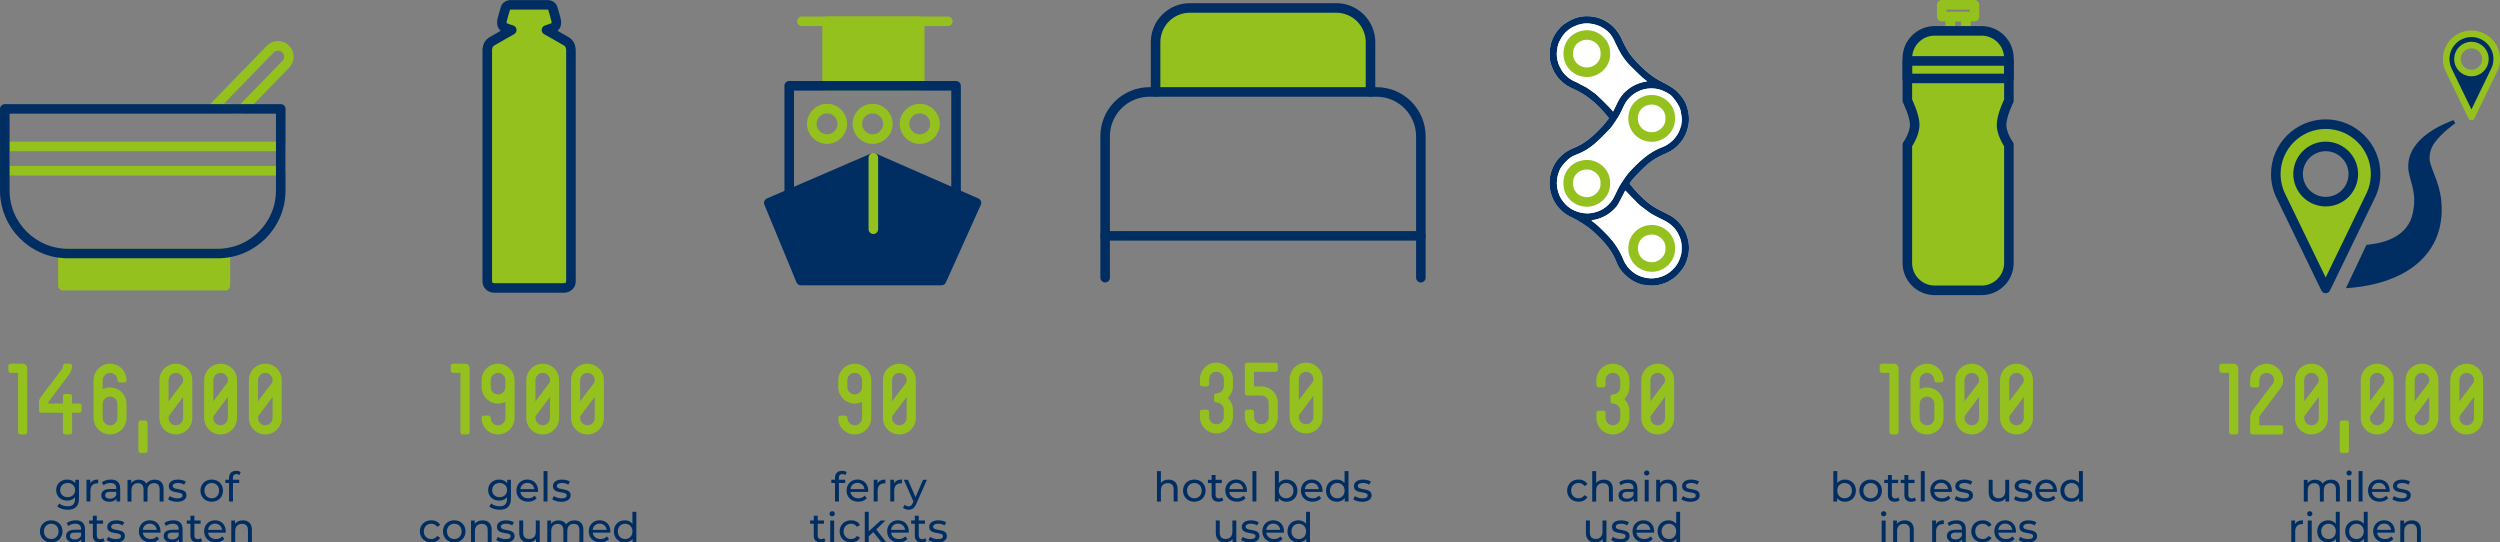 <?xml version="1.0" encoding="UTF-8"?> <svg xmlns="http://www.w3.org/2000/svg" id="Layer_2" data-name="Layer 2" viewBox="0 0 760.81 165.09"><rect x="0" y="0" width="760.81" height="165.09" fill="#808080" stroke="none"/><defs><style> .cls-1, .cls-2, .cls-3 { stroke: #002e62; } .cls-1, .cls-2, .cls-3, .cls-4, .cls-5, .cls-6 { stroke-linecap: round; stroke-linejoin: round; } .cls-1, .cls-2, .cls-3, .cls-5, .cls-6 { stroke-width: 2.91px; } .cls-1, .cls-7, .cls-6 { fill: #95c11f; } .cls-2, .cls-4, .cls-8 { fill: #002e62; } .cls-3, .cls-5 { fill: none; } .cls-4 { stroke-width: 2px; } .cls-4, .cls-5, .cls-6 { stroke: #95c11f; } .cls-7, .cls-9, .cls-8 { stroke-width: 0px; } .cls-9 { fill: #fff; } </style></defs><g id="Layer_1-2" data-name="Layer 1"><g><g><g><rect class="cls-5" x="1.46" y="44.56" width="83.99" height="7.4"></rect><path class="cls-5" d="m73.77,33.14l13.21-13.59c1.27-1.31,1.24-3.4-.07-4.67h0c-1.31-1.27-3.4-1.24-4.67.07l-17.4,17.91,8.93.29Z"></path><rect class="cls-6" x="19.15" y="77.15" width="49.45" height="9.78"></rect><path class="cls-3" d="m1.46,51.96v5.99c0,10.61,8.6,19.2,19.2,19.2h45.58c10.61,0,19.2-8.6,19.2-19.2v-24.81H1.46v18.82Z"></path></g><g><path class="cls-7" d="m8.29,112.08v19.44c0,.35-.35.7-.7.7h-1.39c-.39,0-.7-.35-.7-.7v-18.05h-2.26c-.39,0-.7-.3-.7-.7v-1.39c0-.39.3-.7.7-.7h3.65c.74,0,1.39.61,1.39,1.39Z"></path><path class="cls-7" d="m24.86,123.52v1.39c0,.39-.3.7-.7.7h-2.22v5.91c0,.35-.3.7-.7.7h-1.39c-.39,0-.7-.35-.7-.7v-5.91h-6.57c-.39,0-.7-.3-.7-.7v-2.09c0-1.26.04-1.3,1.04-2.65l6.09-8.05q.13-.17.13-.74c0-.39.3-.7.7-.7h1.39c.39,0,.7.3.7.7q0,1.39-1.04,2.78l-6.09,8.05q-.13.17-.13.61h4.48v-2.22c0-.39.3-.7.7-.7h1.39c.39,0,.7.3.7.7v2.22h2.22c.39,0,.7.3.7.7Z"></path><path class="cls-7" d="m38.51,122.91v4.26c0,2.78-2.26,5.04-5,5.04s-5.04-2.26-5.04-5.04v-11.48c0-2.74,2.26-5,5.04-5s5,2.26,5,5c0,.39-.3.7-.7.7h-1.39c-.39,0-.7-.3-.7-.7,0-1.22-1-2.22-2.22-2.22s-2.26,1-2.26,2.22v2.74c.7-.35,1.44-.52,2.26-.52,2.74,0,5,2.22,5,5Zm-2.78,0c0-1.22-1-2.22-2.22-2.22s-2.26,1-2.26,2.22v4.26c0,1.26,1,2.26,2.26,2.26s2.22-1,2.22-2.26v-4.26Z"></path><path class="cls-7" d="m44.9,128.65v8.48c0,.39-.3.7-.7.7h-1.39c-.39,0-.7-.3-.7-.7v-8.48c0-.39.3-.7.7-.7h1.39c.39,0,.7.3.7.7Z"></path><path class="cls-7" d="m58.52,127.17c0,2.78-2.22,5.04-5,5.04s-5-2.26-5-5v-11.52c0-2.74,2.22-5,5-5s5,2.22,5,4.96v11.52Zm-2.78-11.48c0-1.22-1-2.22-2.22-2.22s-2.22,1-2.22,2.22v6.44l4.35-5.74q.09-.17.09-.7Zm0,5.09l-4.31,5.74q-.13.13-.13.65c0,1.26,1,2.26,2.22,2.26s2.22-1,2.22-2.26v-6.39Z"></path><path class="cls-7" d="m72.13,127.17c0,2.78-2.22,5.04-5,5.04s-5-2.26-5-5v-11.52c0-2.74,2.22-5,5-5s5,2.22,5,4.96v11.52Zm-2.78-11.48c0-1.22-1-2.22-2.22-2.22s-2.22,1-2.22,2.22v6.44l4.35-5.74q.09-.17.09-.7Zm0,5.09l-4.31,5.74q-.13.13-.13.65c0,1.26,1,2.26,2.22,2.26s2.22-1,2.22-2.26v-6.39Z"></path><path class="cls-7" d="m85.74,127.17c0,2.78-2.22,5.04-5,5.04s-5-2.26-5-5v-11.52c0-2.74,2.22-5,5-5s5,2.22,5,4.96v11.52Zm-2.78-11.48c0-1.22-1-2.22-2.22-2.22s-2.22,1-2.22,2.22v6.44l4.35-5.74q.09-.17.09-.7Zm0,5.09l-4.31,5.74q-.13.13-.13.65c0,1.26,1,2.26,2.22,2.26s2.22-1,2.22-2.26v-6.39Z"></path></g><g><path class="cls-8" d="m24.03,146.01v5.72c0,2.33-1.19,3.39-3.43,3.39-1.21,0-2.43-.34-3.16-.99l.57-.92c.61.52,1.57.86,2.55.86,1.56,0,2.27-.72,2.27-2.22v-.52c-.57.69-1.44,1.02-2.38,1.02-1.91,0-3.36-1.3-3.36-3.21s1.45-3.2,3.36-3.2c.99,0,1.88.36,2.45,1.09v-1.02h1.14Zm-1.17,3.13c0-1.29-.95-2.15-2.27-2.15s-2.28.86-2.28,2.15.95,2.16,2.28,2.16,2.27-.89,2.27-2.16Z"></path><path class="cls-8" d="m29.87,145.94v1.16c-.1-.01-.19-.01-.27-.01-1.29,0-2.08.79-2.08,2.23v3.29h-1.2v-6.62h1.15v1.11c.42-.77,1.25-1.17,2.41-1.17Z"></path><path class="cls-8" d="m36.58,148.63v3.99h-1.14v-.87c-.4.6-1.14.95-2.17.95-1.5,0-2.45-.8-2.45-1.95,0-1.06.69-1.93,2.66-1.93h1.9v-.24c0-1.01-.59-1.6-1.77-1.6-.79,0-1.59.27-2.1.71l-.5-.9c.69-.55,1.67-.85,2.73-.85,1.81,0,2.83.87,2.83,2.68Zm-1.2,1.97v-.92h-1.85c-1.19,0-1.52.46-1.52,1.02,0,.66.55,1.07,1.46,1.07s1.61-.41,1.91-1.17Z"></path><path class="cls-8" d="m49.78,148.82v3.81h-1.2v-3.67c0-1.3-.62-1.93-1.71-1.93-1.2,0-1.98.76-1.98,2.2v3.41h-1.2v-3.67c0-1.3-.62-1.93-1.71-1.93-1.2,0-1.98.76-1.98,2.2v3.41h-1.2v-6.62h1.15v.99c.47-.67,1.29-1.05,2.28-1.05s1.86.4,2.3,1.22c.5-.75,1.42-1.22,2.55-1.22,1.61,0,2.71.92,2.71,2.87Z"></path><path class="cls-8" d="m51.16,151.92l.5-.95c.56.4,1.46.69,2.32.69,1.11,0,1.57-.34,1.57-.9,0-1.49-4.18-.2-4.18-2.83,0-1.19,1.06-1.98,2.76-1.98.86,0,1.83.22,2.41.6l-.51.95c-.6-.39-1.26-.52-1.91-.52-1.05,0-1.56.39-1.56.91,0,1.56,4.19.29,4.19,2.86,0,1.2-1.1,1.96-2.86,1.96-1.1,0-2.18-.34-2.73-.77Z"></path><path class="cls-8" d="m61,149.31c0-1.97,1.46-3.37,3.44-3.37s3.43,1.4,3.43,3.37-1.45,3.38-3.43,3.38-3.44-1.41-3.44-3.38Zm5.67,0c0-1.41-.95-2.32-2.22-2.32s-2.23.91-2.23,2.32.96,2.33,2.23,2.33,2.22-.92,2.22-2.33Z"></path><path class="cls-8" d="m70.88,145.43v.57h1.92v.99h-1.9v5.63h-1.2v-5.63h-1.12v-.99h1.12v-.59c0-1.29.77-2.13,2.18-2.13.51,0,1.01.12,1.35.39l-.36.91c-.25-.19-.57-.31-.92-.31-.71,0-1.07.4-1.07,1.16Z"></path><path class="cls-8" d="m12.15,161.71c0-1.97,1.46-3.37,3.44-3.37s3.43,1.4,3.43,3.37-1.45,3.38-3.43,3.38-3.44-1.41-3.44-3.38Zm5.67,0c0-1.41-.95-2.32-2.22-2.32s-2.23.91-2.23,2.32.96,2.33,2.23,2.33,2.22-.92,2.22-2.33Z"></path><path class="cls-8" d="m25.87,161.03v3.99h-1.14v-.87c-.4.6-1.14.95-2.17.95-1.5,0-2.45-.8-2.45-1.95,0-1.06.69-1.93,2.66-1.93h1.9v-.24c0-1.01-.59-1.6-1.77-1.6-.79,0-1.59.27-2.1.71l-.5-.9c.69-.55,1.67-.85,2.73-.85,1.81,0,2.83.87,2.83,2.68Zm-1.2,1.97v-.92h-1.85c-1.19,0-1.52.46-1.52,1.02,0,.66.55,1.07,1.46,1.07s1.61-.41,1.91-1.17Z"></path><path class="cls-8" d="m31.81,164.63c-.36.31-.91.46-1.45.46-1.34,0-2.1-.74-2.1-2.07v-3.63h-1.12v-.99h1.12v-1.45h1.2v1.45h1.9v.99h-1.9v3.58c0,.71.37,1.11,1.04,1.11.35,0,.69-.11.94-.31l.37.86Z"></path><path class="cls-8" d="m32.43,164.32l.5-.95c.56.4,1.46.69,2.32.69,1.11,0,1.57-.34,1.57-.9,0-1.49-4.18-.2-4.18-2.83,0-1.19,1.06-1.98,2.76-1.98.86,0,1.83.22,2.41.6l-.51.95c-.6-.39-1.26-.52-1.91-.52-1.05,0-1.56.39-1.56.91,0,1.56,4.19.29,4.19,2.86,0,1.2-1.1,1.96-2.86,1.96-1.1,0-2.18-.34-2.73-.77Z"></path><path class="cls-8" d="m48.83,162.11h-5.37c.15,1.16,1.09,1.93,2.4,1.93.77,0,1.42-.26,1.91-.8l.66.77c-.6.7-1.51,1.07-2.61,1.07-2.13,0-3.56-1.41-3.56-3.38s1.41-3.37,3.32-3.37,3.27,1.37,3.27,3.41c0,.1-.01.25-.02.36Zm-5.37-.86h4.24c-.12-1.11-.96-1.9-2.12-1.9s-2,.77-2.12,1.9Z"></path><path class="cls-8" d="m55.57,161.03v3.99h-1.14v-.87c-.4.6-1.14.95-2.17.95-1.5,0-2.45-.8-2.45-1.95,0-1.06.69-1.93,2.66-1.93h1.9v-.24c0-1.01-.59-1.6-1.77-1.6-.79,0-1.59.27-2.1.71l-.5-.9c.69-.55,1.67-.85,2.73-.85,1.81,0,2.83.87,2.83,2.68Zm-1.2,1.97v-.92h-1.85c-1.19,0-1.52.46-1.52,1.02,0,.66.55,1.07,1.46,1.07s1.61-.41,1.91-1.17Z"></path><path class="cls-8" d="m61.51,164.63c-.36.31-.91.46-1.45.46-1.34,0-2.1-.74-2.1-2.07v-3.63h-1.12v-.99h1.12v-1.45h1.2v1.45h1.9v.99h-1.9v3.58c0,.71.37,1.11,1.04,1.11.35,0,.69-.11.94-.31l.37.86Z"></path><path class="cls-8" d="m68.69,162.11h-5.37c.15,1.16,1.09,1.93,2.4,1.93.77,0,1.42-.26,1.91-.8l.66.77c-.6.7-1.51,1.07-2.61,1.07-2.13,0-3.56-1.41-3.56-3.38s1.41-3.37,3.32-3.37,3.27,1.37,3.27,3.41c0,.1-.01.25-.03.36Zm-5.37-.86h4.24c-.12-1.11-.96-1.9-2.12-1.9s-2,.77-2.12,1.9Z"></path><path class="cls-8" d="m76.66,161.21v3.81h-1.2v-3.67c0-1.3-.65-1.93-1.78-1.93-1.27,0-2.1.76-2.1,2.2v3.41h-1.2v-6.62h1.15v1c.49-.67,1.34-1.06,2.38-1.06,1.61,0,2.75.92,2.75,2.87Z"></path></g></g><g><path class="cls-1" d="m150.36,87.63s-2.07-.03-2.07-2.07,0-70.17,0-70.17c0,0-.11-1.9,1.31-2.75s6.14-3.5,6.14-3.5c0,0-.95-.28-2.17-.76s-.76-2.27-.76-2.27c0,0,.63-2.47,1.04-3.69.33-.97,1.61-.95,1.61-.95h11.12s1.28-.03,1.61.95c.41,1.22,1.04,3.69,1.04,3.69,0,0,.47,1.8-.76,2.27s-2.17.76-2.17.76c0,0,4.73,2.65,6.14,3.5s1.31,2.75,1.31,2.75v70.17c0,2.03-2.07,2.07-2.07,2.07h-21.33Z"></path><g><path class="cls-7" d="m142.93,112.08v19.44c0,.35-.35.7-.7.7h-1.39c-.39,0-.7-.35-.7-.7v-18.05h-2.26c-.39,0-.7-.3-.7-.7v-1.39c0-.39.3-.7.7-.7h3.65c.74,0,1.39.61,1.39,1.39Z"></path><path class="cls-7" d="m156.59,115.69v11.48c0,2.78-2.26,5.04-5.04,5.04s-5-2.26-5-5.04c0-.39.3-.7.7-.7h1.39c.39,0,.7.3.7.7,0,1.26,1,2.26,2.22,2.26s2.26-1,2.26-2.26v-4.87c-.7.3-1.44.52-2.26.52-2.74,0-5-2.26-5-5.04v-2.09c0-2.74,2.26-5,5-5s5.04,2.26,5.04,5Zm-2.78,0c0-1.22-1.04-2.22-2.26-2.22s-2.22,1-2.22,2.22v2.09c0,1.26,1,2.26,2.22,2.26s2.26-1,2.26-2.26v-2.09Z"></path><path class="cls-7" d="m170.16,127.17c0,2.78-2.22,5.04-5,5.04s-5-2.26-5-5v-11.52c0-2.74,2.22-5,5-5s5,2.22,5,4.96v11.52Zm-2.78-11.48c0-1.22-1-2.22-2.22-2.22s-2.22,1-2.22,2.22v6.44l4.35-5.74q.09-.17.09-.7Zm0,5.09l-4.31,5.74q-.13.13-.13.65c0,1.26,1,2.26,2.22,2.26s2.22-1,2.22-2.26v-6.39Z"></path><path class="cls-7" d="m183.77,127.17c0,2.78-2.22,5.04-5,5.04s-5-2.26-5-5v-11.52c0-2.74,2.22-5,5-5s5,2.22,5,4.96v11.52Zm-2.78-11.48c0-1.22-1-2.22-2.22-2.22s-2.22,1-2.22,2.22v6.44l4.35-5.74q.09-.17.09-.7Zm0,5.09l-4.31,5.74q-.13.13-.13.65c0,1.26,1,2.26,2.22,2.26s2.22-1,2.22-2.26v-6.39Z"></path></g><g><path class="cls-8" d="m155.49,146.01v5.72c0,2.33-1.19,3.39-3.43,3.39-1.21,0-2.43-.34-3.16-.99l.57-.92c.61.52,1.57.86,2.55.86,1.56,0,2.27-.72,2.27-2.22v-.52c-.57.69-1.44,1.02-2.38,1.02-1.91,0-3.36-1.3-3.36-3.21s1.45-3.2,3.36-3.2c.99,0,1.88.36,2.45,1.09v-1.02h1.14Zm-1.17,3.13c0-1.29-.95-2.15-2.27-2.15s-2.28.86-2.28,2.15.95,2.16,2.28,2.16,2.27-.89,2.27-2.16Z"></path><path class="cls-8" d="m163.73,149.71h-5.37c.15,1.16,1.09,1.93,2.4,1.93.77,0,1.42-.26,1.91-.8l.66.77c-.6.7-1.51,1.07-2.61,1.07-2.13,0-3.56-1.41-3.56-3.38s1.41-3.37,3.32-3.37,3.27,1.37,3.27,3.41c0,.1-.01.25-.02.36Zm-5.37-.86h4.24c-.12-1.11-.96-1.9-2.12-1.9s-2,.77-2.12,1.9Z"></path><path class="cls-8" d="m165.42,143.36h1.2v9.26h-1.2v-9.26Z"></path><path class="cls-8" d="m168.06,151.92l.5-.95c.56.4,1.46.69,2.32.69,1.11,0,1.57-.34,1.57-.9,0-1.49-4.18-.2-4.18-2.83,0-1.19,1.06-1.98,2.76-1.98.86,0,1.83.22,2.41.6l-.51.95c-.6-.39-1.26-.52-1.91-.52-1.05,0-1.56.39-1.56.91,0,1.56,4.19.29,4.19,2.86,0,1.2-1.1,1.96-2.86,1.96-1.1,0-2.18-.34-2.73-.77Z"></path><path class="cls-8" d="m127.77,161.71c0-1.97,1.46-3.37,3.49-3.37,1.19,0,2.17.49,2.7,1.41l-.91.59c-.42-.65-1.07-.95-1.8-.95-1.3,0-2.27.91-2.27,2.32s.97,2.33,2.27,2.33c.72,0,1.37-.3,1.8-.95l.91.57c-.52.92-1.51,1.42-2.7,1.42-2.03,0-3.49-1.41-3.49-3.38Z"></path><path class="cls-8" d="m134.8,161.71c0-1.97,1.46-3.37,3.44-3.37s3.43,1.4,3.43,3.37-1.45,3.38-3.43,3.38-3.44-1.41-3.44-3.38Zm5.67,0c0-1.41-.95-2.32-2.22-2.32s-2.23.91-2.23,2.32.96,2.33,2.23,2.33,2.22-.92,2.22-2.33Z"></path><path class="cls-8" d="m149.62,161.21v3.81h-1.2v-3.67c0-1.3-.65-1.93-1.78-1.93-1.27,0-2.1.76-2.1,2.2v3.41h-1.2v-6.62h1.15v1c.49-.67,1.34-1.06,2.38-1.06,1.61,0,2.75.92,2.75,2.87Z"></path><path class="cls-8" d="m151.01,164.32l.5-.95c.56.4,1.46.69,2.32.69,1.11,0,1.57-.34,1.57-.9,0-1.49-4.18-.2-4.18-2.83,0-1.19,1.06-1.98,2.76-1.98.86,0,1.83.22,2.41.6l-.51.95c-.6-.39-1.26-.52-1.91-.52-1.05,0-1.56.39-1.56.91,0,1.56,4.19.29,4.19,2.86,0,1.2-1.1,1.96-2.86,1.96-1.1,0-2.18-.34-2.73-.77Z"></path><path class="cls-8" d="m164.26,158.4v6.62h-1.14v-1c-.49.69-1.31,1.07-2.25,1.07-1.71,0-2.85-.94-2.85-2.88v-3.81h1.2v3.67c0,1.3.65,1.95,1.79,1.95,1.25,0,2.05-.77,2.05-2.2v-3.42h1.2Z"></path><path class="cls-8" d="m177.53,161.21v3.81h-1.2v-3.67c0-1.3-.62-1.93-1.71-1.93-1.2,0-1.98.76-1.98,2.2v3.41h-1.2v-3.67c0-1.3-.62-1.93-1.71-1.93-1.2,0-1.98.76-1.98,2.2v3.41h-1.2v-6.62h1.15v.99c.47-.67,1.29-1.05,2.28-1.05s1.86.4,2.3,1.22c.5-.75,1.42-1.22,2.55-1.22,1.61,0,2.71.92,2.71,2.87Z"></path><path class="cls-8" d="m185.74,162.11h-5.37c.15,1.16,1.09,1.93,2.4,1.93.77,0,1.42-.26,1.91-.8l.66.77c-.6.7-1.51,1.07-2.61,1.07-2.13,0-3.56-1.41-3.56-3.38s1.41-3.37,3.32-3.37,3.27,1.37,3.27,3.41c0,.1-.01.25-.02.36Zm-5.37-.86h4.24c-.12-1.11-.96-1.9-2.12-1.9s-2,.77-2.12,1.9Z"></path><path class="cls-8" d="m193.66,155.76v9.26h-1.15v-1.05c-.54.75-1.39,1.12-2.36,1.12-1.93,0-3.34-1.36-3.34-3.38s1.41-3.37,3.34-3.37c.94,0,1.76.35,2.31,1.06v-3.64h1.2Zm-1.19,5.95c0-1.41-.96-2.32-2.22-2.32s-2.23.91-2.23,2.32.96,2.33,2.23,2.33,2.22-.92,2.22-2.33Z"></path></g></g><g><g><rect class="cls-6" x="251.69" y="6.48" width="28.21" height="19.63"></rect><polyline class="cls-3" points="240.18 58.78 240.18 26.11 290.95 26.11 290.95 58.78"></polyline><polygon class="cls-2" points="297.16 61.73 265.78 47.99 233.96 61.73 243.74 85.37 286.52 85.37 297.16 61.73"></polygon><line class="cls-5" x1="265.78" y1="47.99" x2="265.78" y2="69.76"></line><line class="cls-5" x1="244.05" y1="6.48" x2="288.43" y2="6.48"></line><circle class="cls-5" cx="251.69" cy="37.69" r="4.64"></circle><circle class="cls-5" cx="265.56" cy="37.69" r="4.64"></circle><circle class="cls-5" cx="279.9" cy="37.69" r="4.64"></circle></g><g><path class="cls-7" d="m265.13,115.69v11.48c0,2.78-2.26,5.04-5.04,5.04s-5-2.26-5-5.04c0-.39.3-.7.7-.7h1.39c.39,0,.7.3.7.7,0,1.26,1,2.26,2.22,2.26s2.26-1,2.26-2.26v-4.87c-.7.3-1.44.52-2.26.52-2.74,0-5-2.26-5-5.04v-2.09c0-2.74,2.26-5,5-5s5.04,2.26,5.04,5Zm-2.78,0c0-1.22-1.04-2.22-2.26-2.22s-2.22,1-2.22,2.22v2.09c0,1.26,1,2.26,2.22,2.26s2.26-1,2.26-2.26v-2.09Z"></path><path class="cls-7" d="m278.7,127.17c0,2.78-2.22,5.04-5,5.04s-5-2.26-5-5v-11.52c0-2.74,2.22-5,5-5s5,2.22,5,4.96v11.52Zm-2.78-11.48c0-1.22-1-2.22-2.22-2.22s-2.22,1-2.22,2.22v6.44l4.35-5.74q.09-.17.09-.7Zm0,5.09l-4.31,5.74q-.13.13-.13.65c0,1.26,1,2.26,2.22,2.26s2.22-1,2.22-2.26v-6.39Z"></path></g><g><path class="cls-8" d="m255.29,145.43v.57h1.92v.99h-1.9v5.63h-1.2v-5.63h-1.12v-.99h1.12v-.59c0-1.29.77-2.13,2.18-2.13.51,0,1.01.12,1.35.39l-.36.91c-.25-.19-.57-.31-.92-.31-.71,0-1.07.4-1.07,1.16Z"></path><path class="cls-8" d="m264.2,149.71h-5.37c.15,1.16,1.09,1.93,2.4,1.93.77,0,1.42-.26,1.91-.8l.66.77c-.6.7-1.51,1.07-2.61,1.07-2.13,0-3.56-1.41-3.56-3.38s1.41-3.37,3.32-3.37,3.27,1.37,3.27,3.41c0,.1-.01.25-.03.36Zm-5.37-.86h4.24c-.12-1.11-.96-1.9-2.12-1.9s-2,.77-2.12,1.9Z"></path><path class="cls-8" d="m269.44,145.94v1.16c-.1-.01-.19-.01-.27-.01-1.29,0-2.08.79-2.08,2.23v3.29h-1.2v-6.62h1.15v1.11c.42-.77,1.25-1.17,2.41-1.17Z"></path><path class="cls-8" d="m274.48,145.94v1.16c-.1-.01-.19-.01-.27-.01-1.29,0-2.08.79-2.08,2.23v3.29h-1.2v-6.62h1.15v1.11c.42-.77,1.25-1.17,2.41-1.17Z"></path><path class="cls-8" d="m282.08,146.01l-3.21,7.28c-.59,1.4-1.35,1.83-2.36,1.83-.64,0-1.29-.21-1.7-.61l.51-.9c.32.31.74.49,1.19.49.57,0,.94-.26,1.26-1.02l.21-.46-2.92-6.6h1.25l2.31,5.29,2.28-5.29h1.17Z"></path><path class="cls-8" d="m251.2,164.63c-.36.31-.91.46-1.45.46-1.34,0-2.1-.74-2.1-2.07v-3.63h-1.12v-.99h1.12v-1.45h1.2v1.45h1.9v.99h-1.9v3.58c0,.71.37,1.11,1.04,1.11.35,0,.69-.11.94-.31l.37.86Z"></path><path class="cls-8" d="m252.44,156.36c0-.44.35-.79.81-.79s.81.34.81.76c0,.45-.34.8-.81.8s-.81-.34-.81-.77Zm.21,2.05h1.2v6.62h-1.2v-6.62Z"></path><path class="cls-8" d="m255.52,161.71c0-1.97,1.46-3.37,3.49-3.37,1.19,0,2.17.49,2.7,1.41l-.91.59c-.42-.65-1.07-.95-1.8-.95-1.3,0-2.27.91-2.27,2.32s.97,2.33,2.27,2.33c.72,0,1.37-.3,1.8-.95l.91.57c-.52.92-1.51,1.42-2.7,1.42-2.03,0-3.49-1.41-3.49-3.38Z"></path><path class="cls-8" d="m265.75,161.94l-1.37,1.27v1.81h-1.2v-9.26h1.2v5.94l3.61-3.29h1.45l-2.78,2.73,3.06,3.88h-1.47l-2.48-3.08Z"></path><path class="cls-8" d="m276.55,162.11h-5.37c.15,1.16,1.09,1.93,2.4,1.93.77,0,1.42-.26,1.91-.8l.66.77c-.6.7-1.51,1.07-2.61,1.07-2.13,0-3.56-1.41-3.56-3.38s1.41-3.37,3.32-3.37,3.27,1.37,3.27,3.41c0,.1-.01.25-.02.36Zm-5.37-.86h4.24c-.12-1.11-.96-1.9-2.12-1.9s-2,.77-2.12,1.9Z"></path><path class="cls-8" d="m281.95,164.63c-.36.31-.91.46-1.45.46-1.34,0-2.1-.74-2.1-2.07v-3.63h-1.12v-.99h1.12v-1.45h1.2v1.45h1.9v.99h-1.9v3.58c0,.71.37,1.11,1.04,1.11.35,0,.69-.11.94-.31l.37.86Z"></path><path class="cls-8" d="m282.57,164.32l.5-.95c.56.4,1.46.69,2.32.69,1.11,0,1.57-.34,1.57-.9,0-1.49-4.18-.2-4.18-2.83,0-1.19,1.06-1.98,2.76-1.98.86,0,1.83.22,2.41.6l-.51.95c-.6-.39-1.26-.52-1.91-.52-1.05,0-1.56.39-1.56.91,0,1.56,4.19.29,4.19,2.86,0,1.2-1.1,1.96-2.86,1.96-1.1,0-2.18-.34-2.73-.77Z"></path></g></g><g><g><path class="cls-1" d="m351.67,27.98v-15.13c0-5.76,4.67-10.43,10.43-10.43h44.55c5.76,0,10.43,4.67,10.43,10.43v15.13"></path><path class="cls-3" d="m336.32,84.5v-43.02c0-7.46,6.05-13.5,13.5-13.5h69.08c7.46,0,13.5,6.05,13.5,13.5v43.02"></path><line class="cls-3" x1="432.41" y1="71.77" x2="336.32" y2="71.77"></line></g><g><path class="cls-7" d="m375.21,117.46c0,1.44-.61,2.74-1.57,3.65.96.91,1.57,2.17,1.57,3.61v2.13c0,2.78-2.26,5.04-5.04,5.04s-5-2.26-5-5.04v-1.48c0-.39.3-.7.7-.7h1.39c.39,0,.7.3.7.7v1.48c0,1.26,1,2.26,2.22,2.26s2.26-1,2.26-2.26v-2.13c0-1.22-1-2.22-2.26-2.22-.39,0-.7-.3-.7-.7v-1.39c0-.39.3-.7.7-.7,1.26,0,2.26-1,2.26-2.26v-2.09c0-1.22-1-2.22-2.26-2.22s-2.22,1-2.22,2.22v1.52c0,.35-.3.7-.7.7h-1.39c-.39,0-.7-.35-.7-.7v-1.52c0-2.74,2.26-5,5-5s5.04,2.26,5.04,5v2.09Z"></path><path class="cls-7" d="m381.61,113.15v4.44h2.26c2.74,0,5,2.22,5,5v4.26c0,2.78-2.26,5.04-5,5.04s-5.04-2.26-5.04-5.04v-1.48c0-.39.3-.7.7-.7h1.39c.39,0,.7.3.7.7v1.48c0,1.26,1,2.26,2.26,2.26s2.22-1,2.22-2.26v-4.26c0-1.22-1-2.22-2.22-2.22h-4.35c-.39,0-.7-.35-.7-.7v-8.61c0-.39.3-.7.7-.7h8.65c.39,0,.7.3.7.7v1.39c0,.39-.3.7-.7.7h-6.57Z"></path><path class="cls-7" d="m402.48,126.85c0,2.78-2.22,5.04-5,5.04s-5-2.26-5-5v-11.52c0-2.74,2.22-5,5-5s5,2.22,5,4.96v11.52Zm-2.78-11.48c0-1.22-1-2.22-2.22-2.22s-2.22,1-2.22,2.22v6.44l4.35-5.74q.09-.17.09-.7Zm0,5.09l-4.31,5.74q-.13.13-.13.65c0,1.26,1,2.26,2.22,2.26s2.22-1,2.22-2.26v-6.39Z"></path></g><g><path class="cls-8" d="m358.37,148.82v3.81h-1.2v-3.67c0-1.3-.65-1.93-1.78-1.93-1.27,0-2.1.76-2.1,2.2v3.41h-1.2v-9.26h1.2v3.58c.5-.64,1.32-1,2.33-1,1.61,0,2.75.92,2.75,2.87Z"></path><path class="cls-8" d="m360.02,149.31c0-1.97,1.46-3.37,3.44-3.37s3.43,1.4,3.43,3.37-1.45,3.38-3.43,3.38-3.44-1.41-3.44-3.38Zm5.67,0c0-1.41-.95-2.32-2.22-2.32s-2.23.91-2.23,2.32.96,2.33,2.23,2.33,2.22-.92,2.22-2.33Z"></path><path class="cls-8" d="m372.28,152.24c-.36.31-.91.46-1.45.46-1.34,0-2.1-.74-2.1-2.07v-3.63h-1.12v-.99h1.12v-1.45h1.2v1.45h1.9v.99h-1.9v3.58c0,.71.38,1.11,1.04,1.11.35,0,.69-.11.94-.31l.37.86Z"></path><path class="cls-8" d="m379.46,149.71h-5.37c.15,1.16,1.09,1.93,2.4,1.93.77,0,1.42-.26,1.91-.8l.66.77c-.6.7-1.51,1.07-2.61,1.07-2.13,0-3.56-1.41-3.56-3.38s1.41-3.37,3.32-3.37,3.27,1.37,3.27,3.41c0,.1-.01.25-.02.36Zm-5.37-.86h4.24c-.12-1.11-.96-1.9-2.12-1.9s-2,.77-2.12,1.9Z"></path><path class="cls-8" d="m381.15,143.36h1.2v9.26h-1.2v-9.26Z"></path><path class="cls-8" d="m394.84,149.31c0,2.02-1.41,3.38-3.35,3.38-.97,0-1.82-.38-2.36-1.12v1.05h-1.15v-9.26h1.2v3.64c.55-.71,1.37-1.06,2.31-1.06,1.93,0,3.35,1.35,3.35,3.37Zm-1.21,0c0-1.41-.96-2.32-2.23-2.32s-2.22.91-2.22,2.32.96,2.33,2.22,2.33,2.23-.92,2.23-2.33Z"></path><path class="cls-8" d="m402.46,149.71h-5.37c.15,1.16,1.09,1.93,2.4,1.93.77,0,1.42-.26,1.91-.8l.66.77c-.6.7-1.51,1.07-2.61,1.07-2.13,0-3.56-1.41-3.56-3.38s1.41-3.37,3.32-3.37,3.27,1.37,3.27,3.41c0,.1-.01.25-.03.36Zm-5.37-.86h4.24c-.12-1.11-.96-1.9-2.12-1.9s-2,.77-2.12,1.9Z"></path><path class="cls-8" d="m410.38,143.36v9.26h-1.15v-1.05c-.54.75-1.39,1.12-2.36,1.12-1.93,0-3.34-1.36-3.34-3.38s1.41-3.37,3.34-3.37c.94,0,1.76.35,2.31,1.06v-3.64h1.2Zm-1.19,5.95c0-1.41-.96-2.32-2.22-2.32s-2.23.91-2.23,2.32.96,2.33,2.23,2.33,2.22-.92,2.22-2.33Z"></path><path class="cls-8" d="m411.82,151.92l.5-.95c.56.4,1.46.69,2.32.69,1.11,0,1.57-.34,1.57-.9,0-1.49-4.18-.2-4.18-2.83,0-1.19,1.06-1.98,2.76-1.98.86,0,1.83.22,2.41.6l-.51.95c-.6-.39-1.26-.52-1.91-.52-1.05,0-1.56.39-1.56.91,0,1.56,4.19.29,4.19,2.86,0,1.2-1.1,1.96-2.86,1.96-1.1,0-2.18-.34-2.73-.77Z"></path><path class="cls-8" d="m376.24,158.4v6.62h-1.14v-1c-.49.69-1.31,1.07-2.25,1.07-1.71,0-2.85-.94-2.85-2.88v-3.81h1.2v3.67c0,1.3.65,1.95,1.79,1.95,1.25,0,2.05-.77,2.05-2.2v-3.42h1.2Z"></path><path class="cls-8" d="m377.69,164.32l.5-.95c.56.4,1.46.69,2.32.69,1.11,0,1.57-.34,1.57-.9,0-1.49-4.18-.2-4.18-2.83,0-1.19,1.06-1.98,2.76-1.98.86,0,1.83.22,2.41.6l-.51.95c-.6-.39-1.26-.52-1.91-.52-1.05,0-1.56.39-1.56.91,0,1.56,4.19.29,4.19,2.86,0,1.2-1.1,1.96-2.86,1.96-1.1,0-2.18-.34-2.73-.77Z"></path><path class="cls-8" d="m390.73,162.11h-5.37c.15,1.16,1.09,1.93,2.4,1.93.77,0,1.42-.26,1.91-.8l.66.77c-.6.7-1.51,1.07-2.61,1.07-2.13,0-3.56-1.41-3.56-3.38s1.41-3.37,3.32-3.37,3.27,1.37,3.27,3.41c0,.1-.01.25-.03.36Zm-5.37-.86h4.24c-.12-1.11-.96-1.9-2.12-1.9s-2,.77-2.12,1.9Z"></path><path class="cls-8" d="m398.66,155.76v9.26h-1.15v-1.05c-.54.75-1.39,1.12-2.36,1.12-1.93,0-3.34-1.36-3.34-3.38s1.41-3.37,3.34-3.37c.94,0,1.76.35,2.31,1.06v-3.64h1.2Zm-1.19,5.95c0-1.41-.96-2.32-2.22-2.32s-2.23.91-2.23,2.32.96,2.33,2.23,2.33,2.22-.92,2.22-2.33Z"></path></g></g><g><g><path class="cls-1" d="m722.96,52.97c0-8.37-6.81-15.19-15.19-15.19s-15.19,6.81-15.19,15.19c0,2.45.59,4.77,1.62,6.83l13.56,27.97,13.57-27.98c1.04-2.05,1.62-4.37,1.62-6.82h0Zm-15.19,8.4c-4.63,0-8.41-3.77-8.41-8.4s3.77-8.41,8.41-8.41,8.4,3.77,8.4,8.41-3.77,8.4-8.4,8.4h0Z"></path><path class="cls-4" d="m752.12,10.28c-4.24,0-7.69,3.45-7.69,7.69,0,1.24.3,2.42.82,3.46l6.87,14.16,6.87-14.17c.53-1.04.82-2.21.82-3.46,0-4.24-3.45-7.69-7.69-7.69h0Zm0,11.95c-2.35,0-4.26-1.91-4.26-4.26s1.91-4.26,4.26-4.26,4.26,1.91,4.26,4.26-1.91,4.26-4.26,4.26h0Z"></path><path class="cls-8" d="m742.61,58.87c-.27-1.31-.62-2.59-1.07-3.85-.59-1.68-1.31-3.33-1.85-5.04-1.02-3.19.74-5.84,1.07-6.33.58-.85,1.26-1.62,1.97-2.35,1.38-1.4,2.9-2.65,4.48-3.8-.2-.31-.39-.63-.57-.95-2.28.92-14.03,5.13-13.75,14.43.06,1.87.76,3.64,1.19,5.45.21.87.39,1.75.5,2.64.05.4.08.8.11,1.21,0,0,0,0,0,0,0,.01.03,1.28-.02,1.82-.17,1.72-.42,3.45-1.12,5.02-.66,1.46-1.65,2.74-2.87,3.74-2.8,2.3-6.51,3.22-10.01,3.59-.17.02-.33.03-.5.05l-6.25,13.21c3.08-.2,6.16-.63,9.16-1.39,3.53-.89,6.97-2.24,10.05-4.23,3.08-1.99,5.73-4.69,7.49-7.97,1.84-3.43,2.58-7.37,2.43-11.26-.05-1.33-.18-2.69-.45-3.99h0Z"></path><g><path class="cls-7" d="m681.17,112.08v19.44c0,.35-.35.7-.7.7h-1.39c-.39,0-.7-.35-.7-.7v-18.05h-2.26c-.39,0-.7-.3-.7-.7v-1.39c0-.39.3-.7.7-.7h3.65c.74,0,1.39.61,1.39,1.39Z"></path><path class="cls-7" d="m694.83,130.13v1.39c0,.35-.3.7-.7.7h-8.65c-.39,0-.7-.35-.7-.7v-4.26q0-1.39,1.04-2.78l6.09-8.04q.13-.17.13-.74c0-1.22-1-2.22-2.26-2.22s-2.22,1-2.22,2.22v1.52c0,.35-.3.7-.7.7h-1.39c-.39,0-.7-.35-.7-.7v-1.52c0-2.74,2.26-5,5-5s5.04,2.26,5.04,5q0,1.44-1.04,2.78l-6.09,8.09q-.13.13-.13.7v2.17h6.57c.39,0,.7.3.7.7Z"></path><path class="cls-7" d="m708.44,127.17c0,2.78-2.22,5.04-5,5.04s-5-2.26-5-5v-11.52c0-2.74,2.22-5,5-5s5,2.22,5,4.96v11.52Zm-2.78-11.48c0-1.22-1-2.22-2.22-2.22s-2.22,1-2.22,2.22v6.44l4.35-5.74q.09-.17.09-.7Zm0,5.09l-4.3,5.74q-.13.13-.13.65c0,1.26,1,2.26,2.22,2.26s2.22-1,2.22-2.26v-6.39Z"></path><path class="cls-7" d="m714.83,128.65v8.48c0,.39-.3.7-.7.7h-1.39c-.39,0-.7-.3-.7-.7v-8.48c0-.39.3-.7.7-.7h1.39c.39,0,.7.3.7.7Z"></path><path class="cls-7" d="m728.44,127.17c0,2.78-2.22,5.04-5,5.04s-5-2.26-5-5v-11.52c0-2.74,2.22-5,5-5s5,2.22,5,4.96v11.52Zm-2.78-11.48c0-1.22-1-2.22-2.22-2.22s-2.22,1-2.22,2.22v6.44l4.35-5.74q.09-.17.09-.7Zm0,5.09l-4.3,5.74q-.13.13-.13.65c0,1.26,1,2.26,2.22,2.26s2.22-1,2.22-2.26v-6.39Z"></path><path class="cls-7" d="m742.06,127.17c0,2.78-2.22,5.04-5,5.04s-5-2.26-5-5v-11.52c0-2.74,2.22-5,5-5s5,2.22,5,4.96v11.52Zm-2.78-11.48c0-1.22-1-2.22-2.22-2.22s-2.22,1-2.22,2.22v6.44l4.35-5.74q.09-.17.09-.7Zm0,5.09l-4.3,5.74q-.13.13-.13.65c0,1.26,1,2.26,2.22,2.26s2.22-1,2.22-2.26v-6.39Z"></path><path class="cls-7" d="m755.67,127.17c0,2.78-2.22,5.04-5,5.04s-5-2.26-5-5v-11.52c0-2.74,2.22-5,5-5s5,2.22,5,4.96v11.52Zm-2.78-11.48c0-1.22-1-2.22-2.22-2.22s-2.22,1-2.22,2.22v6.44l4.35-5.74q.09-.17.09-.7Zm0,5.09l-4.3,5.74q-.13.13-.13.65c0,1.26,1,2.26,2.22,2.26s2.22-1,2.22-2.26v-6.39Z"></path></g></g><g><path class="cls-8" d="m712.08,148.82v3.81h-1.2v-3.67c0-1.3-.62-1.93-1.71-1.93-1.2,0-1.98.76-1.98,2.2v3.41h-1.2v-3.67c0-1.3-.62-1.93-1.71-1.93-1.2,0-1.98.76-1.98,2.2v3.41h-1.2v-6.62h1.15v.99c.47-.67,1.29-1.05,2.28-1.05s1.86.4,2.3,1.22c.5-.75,1.42-1.22,2.55-1.22,1.61,0,2.71.92,2.71,2.87Z"></path><path class="cls-8" d="m714.08,143.96c0-.44.35-.79.81-.79s.81.34.81.76c0,.45-.34.8-.81.8s-.81-.34-.81-.77Zm.21,2.05h1.2v6.62h-1.2v-6.62Z"></path><path class="cls-8" d="m717.78,143.36h1.2v9.26h-1.2v-9.26Z"></path><path class="cls-8" d="m727.21,149.71h-5.37c.15,1.16,1.09,1.93,2.4,1.93.77,0,1.42-.26,1.91-.8l.66.77c-.6.7-1.51,1.07-2.61,1.07-2.13,0-3.56-1.41-3.56-3.38s1.41-3.37,3.32-3.37,3.27,1.37,3.27,3.41c0,.1-.01.25-.03.36Zm-5.37-.86h4.24c-.12-1.11-.96-1.9-2.12-1.9s-2,.77-2.12,1.9Z"></path><path class="cls-8" d="m728.06,151.92l.5-.95c.56.4,1.46.69,2.32.69,1.11,0,1.57-.34,1.57-.9,0-1.49-4.18-.2-4.18-2.83,0-1.19,1.06-1.98,2.76-1.98.86,0,1.83.22,2.41.6l-.51.95c-.6-.39-1.26-.52-1.91-.52-1.05,0-1.56.39-1.56.91,0,1.56,4.19.29,4.19,2.86,0,1.2-1.1,1.96-2.86,1.96-1.1,0-2.18-.34-2.73-.77Z"></path><path class="cls-8" d="m700.84,158.34v1.16c-.1-.01-.19-.01-.27-.01-1.29,0-2.08.79-2.08,2.23v3.29h-1.2v-6.62h1.15v1.11c.42-.77,1.25-1.17,2.41-1.17Z"></path><path class="cls-8" d="m702.1,156.36c0-.44.35-.79.81-.79s.81.34.81.76c0,.45-.34.8-.81.8s-.81-.34-.81-.77Zm.21,2.05h1.2v6.62h-1.2v-6.62Z"></path><path class="cls-8" d="m712.04,155.76v9.26h-1.15v-1.05c-.54.75-1.39,1.12-2.36,1.12-1.93,0-3.34-1.36-3.34-3.38s1.41-3.37,3.34-3.37c.94,0,1.76.35,2.31,1.06v-3.64h1.2Zm-1.19,5.95c0-1.41-.96-2.32-2.22-2.32s-2.23.91-2.23,2.32.96,2.33,2.23,2.33,2.22-.92,2.22-2.33Z"></path><path class="cls-8" d="m720.55,155.76v9.26h-1.15v-1.05c-.54.75-1.39,1.12-2.36,1.12-1.93,0-3.34-1.36-3.34-3.38s1.41-3.37,3.34-3.37c.94,0,1.76.35,2.31,1.06v-3.64h1.2Zm-1.19,5.95c0-1.41-.96-2.32-2.22-2.32s-2.23.91-2.23,2.32.96,2.33,2.23,2.33,2.22-.92,2.22-2.33Z"></path><path class="cls-8" d="m728.78,162.11h-5.37c.15,1.16,1.09,1.93,2.4,1.93.77,0,1.42-.26,1.91-.8l.66.77c-.6.7-1.51,1.07-2.61,1.07-2.13,0-3.56-1.41-3.56-3.38s1.41-3.37,3.32-3.37,3.27,1.37,3.27,3.41c0,.1-.01.25-.03.36Zm-5.37-.86h4.24c-.12-1.11-.96-1.9-2.12-1.9s-2,.77-2.12,1.9Z"></path><path class="cls-8" d="m736.74,161.21v3.81h-1.2v-3.67c0-1.3-.65-1.93-1.78-1.93-1.27,0-2.1.76-2.1,2.2v3.41h-1.2v-6.62h1.15v1c.49-.67,1.34-1.06,2.38-1.06,1.61,0,2.75.92,2.75,2.87Z"></path></g></g><g><g><path class="cls-9" d="m471.58,55.68c.03.58.03,1.16.11,1.74.14.92.4,1.81.75,2.68.58,1.42,1.42,2.65,2.49,3.71,1.02,1,2.19,1.77,3.5,2.38,1.11.52,2.18,1.16,3.21,1.82,1.02.66,2.04,1.35,2.94,2.16,1.93,1.73,3.8,3.53,5.28,5.68.86,1.25,1.56,2.58,2.12,3.99.43,1.11,1.03,2.13,1.83,3,.56.61,1.16,1.19,1.81,1.7.64.5,1.34.96,2.07,1.3.97.45,2,.83,3.09.9.8.05,1.6.2,2.39.13.89-.08,1.81-.13,2.67-.46.41-.16.85-.26,1.25-.44.37-.16.73-.38,1.08-.59.55-.35,1.14-.66,1.63-1.08.55-.47,1.05-1.01,1.52-1.56.62-.72,1.17-1.5,1.57-2.37.5-1.11.86-2.27,1.03-3.5.24-1.77,0-3.47-.54-5.13-.31-.93-.76-1.8-1.31-2.63-.69-1.04-1.53-1.93-2.51-2.7-.82-.64-1.73-1.11-2.66-1.56-1.03-.5-2.06-1.01-3.05-1.59-.88-.52-1.74-1.09-2.52-1.75-1.04-.88-2.02-1.83-2.97-2.81-.81-.84-1.53-1.75-2.28-2.64-.07-.08-.12-.26-.08-.33.26-.4.52-.81.84-1.17.71-.8,1.44-1.59,2.2-2.35.84-.84,1.69-1.68,2.61-2.44.74-.62,1.56-1.14,2.37-1.66.56-.35,1.16-.62,1.76-.91.86-.42,1.77-.76,2.6-1.23,1.53-.87,2.75-2.08,3.73-3.55.93-1.4,1.5-2.93,1.76-4.58.21-1.3.15-2.6-.1-3.91-.29-1.49-.83-2.87-1.68-4.12-.33-.48-.73-.91-1.12-1.34-.35-.39-.7-.78-1.1-1.11-.44-.36-.93-.65-1.41-.96-.34-.22-.69-.45-1.05-.65-.84-.45-1.7-.87-2.53-1.33-1.44-.81-2.78-1.77-4.01-2.87-2-1.79-3.93-3.65-5.39-5.93-.59-.91-1.06-1.91-1.56-2.88-.26-.5-.43-1.04-.69-1.54-.42-.8-.92-1.53-1.5-2.23-.79-.95-1.7-1.73-2.73-2.37-1.48-.93-3.11-1.46-4.85-1.63-2.02-.2-3.98.07-5.81.97-.76.37-1.5.79-2.19,1.27-1.05.72-1.89,1.68-2.61,2.73-.87,1.27-1.49,2.67-1.74,4.18-.16.96-.12,1.96-.17,2.94-.05,1.11.25,2.16.61,3.18.51,1.46,1.3,2.76,2.37,3.89.96,1.02,2.05,1.88,3.32,2.48.8.38,1.61.73,2.39,1.15.8.43,1.58.88,2.33,1.39.81.56,1.6,1.17,2.34,1.83.85.75,1.66,1.54,2.43,2.36.72.76,1.37,1.59,2.05,2.39.13.15.15.27.01.45-.56.68-1.06,1.41-1.66,2.06-1.51,1.64-3.07,3.22-4.88,4.54-1.16.84-2.39,1.56-3.71,2.1-1.11.45-2.16.97-3.12,1.69-1.75,1.31-3,2.97-3.79,5-.51,1.32-.8,2.68-.74,4.1Z"></path><path class="cls-8" d="m471.58,55.68c-.06-1.42.23-2.79.74-4.1.78-2.03,2.04-3.69,3.79-5,.96-.72,2.01-1.24,3.12-1.69,1.32-.54,2.55-1.25,3.71-2.1,1.81-1.32,3.37-2.9,4.88-4.54.6-.65,1.1-1.38,1.66-2.06.14-.17.12-.3-.01-.45-.68-.8-1.33-1.63-2.05-2.39-.77-.82-1.59-1.62-2.43-2.36-.74-.65-1.53-1.26-2.34-1.83-.74-.51-1.53-.97-2.33-1.39-.78-.42-1.59-.77-2.39-1.15-1.27-.6-2.36-1.46-3.32-2.48-1.06-1.13-1.85-2.44-2.37-3.89-.36-1.02-.66-2.07-.61-3.18.05-.98,0-1.98.17-2.94.25-1.51.87-2.91,1.74-4.18.72-1.05,1.56-2.01,2.61-2.73.69-.48,1.44-.89,2.19-1.27,1.83-.9,3.79-1.17,5.81-.97,1.74.17,3.37.7,4.85,1.63,1.03.65,1.95,1.42,2.73,2.37.58.7,1.08,1.44,1.5,2.23.26.5.43,1.04.69,1.54.5.97.97,1.96,1.56,2.88,1.46,2.27,3.39,4.14,5.39,5.93,1.23,1.1,2.57,2.06,4.01,2.87.83.47,1.69.88,2.53,1.33.36.19.7.42,1.05.65.48.31.97.6,1.41.96.4.33.75.73,1.1,1.11.39.43.79.86,1.12,1.34.86,1.25,1.39,2.62,1.68,4.12.26,1.31.31,2.61.1,3.91-.27,1.64-.83,3.18-1.76,4.58-.98,1.47-2.2,2.68-3.73,3.55-.83.47-1.73.82-2.6,1.23-.59.29-1.2.56-1.76.91-.82.51-1.63,1.04-2.37,1.66-.91.76-1.76,1.6-2.61,2.44-.76.76-1.49,1.55-2.2,2.35-.32.36-.58.77-.84,1.17-.04.07,0,.25.08.33.75.89,1.47,1.81,2.28,2.64.95.98,1.93,1.93,2.97,2.81.78.66,1.64,1.23,2.52,1.75.98.58,2.02,1.09,3.05,1.59.93.45,1.85.92,2.66,1.56.98.77,1.82,1.66,2.51,2.7.55.82,1,1.69,1.31,2.63.55,1.67.79,3.37.54,5.13-.17,1.23-.53,2.39-1.03,3.5-.39.86-.95,1.65-1.57,2.37-.47.55-.97,1.09-1.52,1.56-.5.42-1.08.74-1.63,1.08-.35.22-.7.43-1.08.59-.4.18-.84.28-1.25.44-.86.33-1.77.38-2.67.46-.79.07-1.59-.07-2.39-.13-1.1-.07-2.12-.44-3.09-.9-.74-.34-1.43-.8-2.07-1.3-.65-.51-1.25-1.09-1.81-1.7-.8-.88-1.4-1.9-1.83-3-.55-1.41-1.25-2.74-2.12-3.99-1.49-2.15-3.36-3.95-5.28-5.68-.9-.81-1.92-1.5-2.94-2.16-1.03-.67-2.1-1.31-3.21-1.82-1.31-.61-2.49-1.37-3.5-2.38-1.08-1.06-1.92-2.3-2.49-3.71-.35-.87-.61-1.76-.75-2.68-.09-.57-.08-1.16-.11-1.74Zm40.25-19.53c-.13-.88-.2-1.77-.42-2.62-.16-.62-.44-1.24-.78-1.78-.5-.8-1.07-1.58-1.68-2.3-.49-.58-1.16-.97-1.83-1.33-1.33-.72-2.73-1.16-4.23-1.2-2.38-.06-4.5.67-6.32,2.21-.98.83-1.77,1.82-2.31,2.98-.75,1.61-1.49,3.22-2.53,4.67-.59.82-1.1,1.72-1.79,2.45-1.47,1.55-2.97,3.07-4.57,4.48-1.67,1.47-3.58,2.59-5.67,3.38-.91.35-1.78.79-2.49,1.46-.65.61-1.27,1.25-1.81,1.95-.37.47-.67,1.03-.89,1.6-.31.79-.53,1.6-.64,2.45-.21,1.67.04,3.27.67,4.81.32.79.79,1.51,1.33,2.18.76.94,1.67,1.71,2.73,2.27,1.06.57,2.21.89,3.41,1.06,1.47.21,2.87-.05,4.23-.52,1.12-.39,2.14-1.03,3.02-1.85.77-.72,1.43-1.54,1.9-2.48.79-1.58,1.47-3.23,2.51-4.68.59-.83,1.12-1.73,1.78-2.5,1.51-1.76,3.15-3.4,4.97-4.87,1.46-1.18,3.02-2.16,4.73-2.91.58-.25,1.21-.42,1.75-.74.92-.53,1.78-1.16,2.5-1.95.76-.84,1.37-1.78,1.76-2.82.87-1.83.65-3.39.69-3.39Zm-27.51,30.95c.71.58,1.39,1.06,1.99,1.62,2.08,1.97,4.16,3.94,5.72,6.4.72,1.13,1.36,2.29,1.86,3.53.36.91.81,1.75,1.41,2.51,1.55,1.94,3.54,3.08,6,3.44,1.2.18,2.37.1,3.52-.2,1.19-.31,2.31-.8,3.31-1.58.6-.47,1.14-.99,1.61-1.57.67-.82,1.2-1.74,1.52-2.76.17-.56.4-1.12.44-1.7.09-1.32.13-2.65-.28-3.93-.3-.93-.72-1.82-1.28-2.65-1.13-1.68-2.74-2.72-4.54-3.55-1.02-.47-2.02-1-2.99-1.57-.68-.4-1.3-.88-1.93-1.36-.73-.55-1.49-1.08-2.14-1.72-1.33-1.3-2.6-2.67-3.93-4.04-.22.42-.45.89-.69,1.36-.45.86-.9,1.73-1.36,2.58-.55,1.01-1.34,1.8-2.21,2.53-.84.71-1.76,1.27-2.77,1.7-.93.4-1.87.74-2.89.82-.11,0-.22.07-.37.12Zm16.93-42.35c-.59-.46-1.12-.83-1.59-1.27-1.26-1.19-2.5-2.38-3.71-3.62-1.04-1.06-1.93-2.25-2.7-3.52-.48-.78-.86-1.62-1.28-2.44-.47-.93-.86-1.91-1.42-2.79-.81-1.28-1.95-2.23-3.31-2.93-1.03-.53-2.12-.83-3.26-.98-1.73-.23-3.37.11-4.93.82-1.67.77-3,1.97-3.94,3.56-.35.6-.66,1.23-.9,1.88-.19.53-.25,1.12-.35,1.68-.25,1.41-.06,2.8.37,4.14.24.73.65,1.41,1.03,2.1.46.83,1.13,1.48,1.83,2.09.88.77,1.93,1.25,3,1.7.22.09.39.26.6.37.63.32,1.28.62,1.9.96.33.18.64.4.94.62.83.6,1.71,1.14,2.46,1.82,1.29,1.18,2.51,2.44,3.75,3.68.4.4.75.85,1.14,1.31.28-.57.54-1.11.81-1.65.39-.78.74-1.58,1.2-2.32.71-1.13,1.62-2.08,2.68-2.9,1.29-.99,2.71-1.66,4.28-2.05.43-.11.87-.17,1.38-.27Z"></path><path class="cls-9" d="m511.14,39.54c-.39,1.05-1.01,1.99-1.76,2.82-.72.8-1.58,1.43-2.5,1.95-.55.31-1.17.48-1.75.74-1.71.75-3.28,1.73-4.73,2.91-1.81,1.47-3.45,3.11-4.97,4.87-.66.77-1.19,1.67-1.78,2.5-1.04,1.45-1.71,3.1-2.51,4.68-.47.94-1.13,1.76-1.9,2.48-.89.83-1.9,1.46-3.02,1.85-1.36.47-2.76.73-4.23.52-1.21-.17-2.35-.49-3.41-1.06-1.06-.57-1.96-1.34-2.73-2.27-.54-.67-1.01-1.39-1.33-2.18-.62-1.54-.88-3.14-.67-4.81.11-.85.33-1.67.64-2.45.22-.56.51-1.12.89-1.6.55-.69,1.17-1.34,1.81-1.95.71-.67,1.58-1.11,2.49-1.46,2.09-.79,4-1.91,5.67-3.38,1.6-1.41,3.1-2.93,4.57-4.48.69-.73,1.21-1.62,1.79-2.45,1.04-1.45,1.78-3.06,2.53-4.67.54-1.16,1.33-2.15,2.31-2.98,1.83-1.54,3.95-2.27,6.32-2.21,1.5.04,2.91.47,4.23,1.2.67.37,1.34.76,1.83,1.33.62.72,1.18,1.49,1.68,2.3.34.55.63,1.16.78,1.78.21.86.28,1.75.42,2.62-.04,0-.29,2.31-.69,3.39Z"></path><path class="cls-9" d="m484.33,67.1c.15-.05.25-.11.37-.12,1.02-.08,1.96-.42,2.89-.82,1.01-.43,1.93-.99,2.77-1.7.87-.73,1.66-1.53,2.21-2.53.47-.85.91-1.72,1.36-2.58.24-.47.48-.93.69-1.36,1.32,1.37,2.59,2.74,3.93,4.04.65.64,1.41,1.17,2.14,1.72.63.48,1.25.96,1.93,1.36.97.57,1.97,1.1,2.99,1.57,1.8.83,3.4,1.87,4.54,3.55.56.83.98,1.71,1.28,2.65.41,1.28.37,2.61.28,3.93-.04.57-.27,1.14-.44,1.7-.32,1.02-.85,1.94-1.52,2.76-.47.58-1.01,1.1-1.61,1.57-1,.78-2.11,1.27-3.31,1.58-1.15.3-2.32.38-3.52.2-2.46-.36-4.45-1.5-6-3.44-.61-.76-1.05-1.61-1.41-2.51-.5-1.24-1.14-2.4-1.86-3.53-1.56-2.46-3.64-4.42-5.72-6.4-.6-.57-1.28-1.04-1.99-1.62Z"></path><path class="cls-9" d="m501.26,24.75c-.51.1-.95.16-1.38.27-1.56.39-2.99,1.05-4.28,2.05-1.06.82-1.97,1.77-2.68,2.9-.46.73-.81,1.54-1.2,2.32-.27.53-.53,1.07-.81,1.65-.39-.46-.74-.91-1.14-1.31-1.23-1.24-2.45-2.5-3.75-3.68-.75-.68-1.63-1.22-2.46-1.82-.3-.22-.61-.44-.94-.62-.63-.33-1.27-.63-1.9-.96-.21-.11-.39-.28-.6-.37-1.07-.45-2.12-.92-3-1.7-.7-.62-1.38-1.27-1.83-2.09-.38-.68-.79-1.36-1.03-2.1-.43-1.34-.62-2.73-.37-4.14.1-.56.16-1.15.35-1.68.23-.65.54-1.28.9-1.88.94-1.59,2.27-2.79,3.94-3.56,1.55-.72,3.19-1.05,4.93-.82,1.15.15,2.23.45,3.26.98,1.35.7,2.5,1.65,3.31,2.93.56.88.95,1.86,1.42,2.79.42.82.8,1.65,1.28,2.44.77,1.27,1.67,2.46,2.7,3.52,1.21,1.24,2.46,2.43,3.71,3.62.46.44,1,.8,1.59,1.27Z"></path><path class="cls-5" d="m508.3,75.58c.17,3.11-2.63,5.73-5.67,5.68-3.09-.06-5.65-2.4-5.63-5.73.02-3.36,2.63-5.57,5.68-5.61,3.02-.03,5.81,2.57,5.61,5.66Z"></path><path class="cls-5" d="m488.53,55.78c.17,3.11-2.63,5.73-5.67,5.68-3.09-.06-5.65-2.4-5.63-5.73.02-3.36,2.63-5.57,5.68-5.61,3.02-.03,5.81,2.57,5.61,5.66Z"></path><path class="cls-5" d="m508.29,36.02c.17,3.11-2.63,5.73-5.67,5.68-3.09-.06-5.65-2.4-5.63-5.73.02-3.36,2.63-5.57,5.68-5.61,3.02-.03,5.81,2.57,5.61,5.66Z"></path><path class="cls-5" d="m488.55,16.31c.17,3.11-2.63,5.73-5.67,5.68-3.09-.06-5.65-2.4-5.63-5.73.02-3.36,2.63-5.57,5.68-5.61,3.02-.03,5.81,2.57,5.61,5.66Z"></path></g><g><path class="cls-7" d="m495.86,117.78c0,1.44-.61,2.74-1.57,3.65.96.91,1.57,2.17,1.57,3.61v2.13c0,2.78-2.26,5.04-5.04,5.04s-5-2.26-5-5.04v-1.48c0-.39.3-.7.7-.7h1.39c.39,0,.7.3.7.7v1.48c0,1.26,1,2.26,2.22,2.26s2.26-1,2.26-2.26v-2.13c0-1.22-1-2.22-2.26-2.22-.39,0-.7-.3-.7-.7v-1.39c0-.39.3-.7.7-.7,1.26,0,2.26-1,2.26-2.26v-2.09c0-1.22-1-2.22-2.26-2.22s-2.22,1-2.22,2.22v1.52c0,.35-.3.7-.7.7h-1.39c-.39,0-.7-.35-.7-.7v-1.52c0-2.74,2.26-5,5-5s5.04,2.26,5.04,5v2.09Z"></path><path class="cls-7" d="m509.48,127.17c0,2.78-2.22,5.04-5,5.04s-5-2.26-5-5v-11.52c0-2.74,2.22-5,5-5s5,2.22,5,4.96v11.52Zm-2.78-11.48c0-1.22-1-2.22-2.22-2.22s-2.22,1-2.22,2.22v6.44l4.35-5.74q.09-.17.09-.7Zm0,5.09l-4.31,5.74q-.13.13-.13.65c0,1.26,1,2.26,2.22,2.26s2.22-1,2.22-2.26v-6.39Z"></path></g><g><path class="cls-8" d="m476.91,149.31c0-1.97,1.46-3.37,3.5-3.37,1.19,0,2.17.49,2.7,1.41l-.91.59c-.42-.65-1.07-.95-1.8-.95-1.3,0-2.27.91-2.27,2.32s.97,2.33,2.27,2.33c.72,0,1.37-.3,1.8-.95l.91.57c-.52.92-1.51,1.42-2.7,1.42-2.04,0-3.5-1.41-3.5-3.38Z"></path><path class="cls-8" d="m490.84,148.82v3.81h-1.2v-3.67c0-1.3-.65-1.93-1.79-1.93-1.27,0-2.1.76-2.1,2.2v3.41h-1.2v-9.26h1.2v3.58c.5-.64,1.32-1,2.33-1,1.61,0,2.75.92,2.75,2.87Z"></path><path class="cls-8" d="m498.31,148.63v3.99h-1.14v-.87c-.4.6-1.14.95-2.17.95-1.5,0-2.45-.8-2.45-1.95,0-1.06.69-1.93,2.66-1.93h1.9v-.24c0-1.01-.59-1.6-1.77-1.6-.79,0-1.58.27-2.1.71l-.5-.9c.69-.55,1.67-.85,2.73-.85,1.81,0,2.83.87,2.83,2.68Zm-1.2,1.97v-.92h-1.85c-1.19,0-1.52.46-1.52,1.02,0,.66.55,1.07,1.46,1.07s1.61-.41,1.91-1.17Z"></path><path class="cls-8" d="m500.32,143.96c0-.44.35-.79.81-.79s.81.34.81.76c0,.45-.34.8-.81.8s-.81-.34-.81-.77Zm.21,2.05h1.2v6.62h-1.2v-6.62Z"></path><path class="cls-8" d="m510.29,148.82v3.81h-1.2v-3.67c0-1.3-.65-1.93-1.78-1.93-1.27,0-2.1.76-2.1,2.2v3.41h-1.2v-6.62h1.15v1c.49-.67,1.34-1.06,2.38-1.06,1.61,0,2.75.92,2.75,2.87Z"></path><path class="cls-8" d="m511.68,151.92l.5-.95c.56.4,1.46.69,2.32.69,1.11,0,1.57-.34,1.57-.9,0-1.49-4.18-.2-4.18-2.83,0-1.19,1.06-1.98,2.76-1.98.86,0,1.83.22,2.41.6l-.51.95c-.6-.39-1.26-.52-1.91-.52-1.05,0-1.56.39-1.56.91,0,1.56,4.19.29,4.19,2.86,0,1.2-1.1,1.96-2.86,1.96-1.1,0-2.18-.34-2.73-.77Z"></path><path class="cls-8" d="m488.88,158.4v6.62h-1.14v-1c-.49.69-1.31,1.07-2.25,1.07-1.71,0-2.85-.94-2.85-2.88v-3.81h1.2v3.67c0,1.3.65,1.95,1.79,1.95,1.25,0,2.05-.77,2.05-2.2v-3.42h1.2Z"></path><path class="cls-8" d="m490.33,164.32l.5-.95c.56.4,1.46.69,2.32.69,1.11,0,1.57-.34,1.57-.9,0-1.49-4.18-.2-4.18-2.83,0-1.19,1.06-1.98,2.76-1.98.86,0,1.83.22,2.41.6l-.51.95c-.6-.39-1.26-.52-1.91-.52-1.05,0-1.56.39-1.56.91,0,1.56,4.19.29,4.19,2.86,0,1.2-1.1,1.96-2.86,1.96-1.1,0-2.18-.34-2.73-.77Z"></path><path class="cls-8" d="m503.38,162.11h-5.37c.15,1.16,1.09,1.93,2.4,1.93.77,0,1.42-.26,1.91-.8l.66.77c-.6.7-1.51,1.07-2.61,1.07-2.13,0-3.56-1.41-3.56-3.38s1.41-3.37,3.32-3.37,3.27,1.37,3.27,3.41c0,.1-.01.25-.03.36Zm-5.37-.86h4.24c-.12-1.11-.96-1.9-2.12-1.9s-2,.77-2.12,1.9Z"></path><path class="cls-8" d="m511.3,155.76v9.26h-1.15v-1.05c-.54.75-1.39,1.12-2.36,1.12-1.93,0-3.34-1.36-3.34-3.38s1.41-3.37,3.34-3.37c.94,0,1.76.35,2.31,1.06v-3.64h1.2Zm-1.19,5.95c0-1.41-.96-2.32-2.22-2.32s-2.23.91-2.23,2.32.96,2.33,2.23,2.33,2.22-.92,2.22-2.33Z"></path></g></g><g><rect class="cls-5" x="593.51" y="5.05" width="4.78" height="4.34"></rect><rect class="cls-5" x="590.92" y="1.46" width="9.96" height="3.6"></rect><path class="cls-1" d="m603.03,88.36c4.6,0,8.33-3.73,8.33-8.33v-35.97s-2.24-3.12-2.24-6.06,2.24-7.39,2.24-7.39v-12.89c0-4.6-3.73-8.33-8.33-8.33h-14.25c-4.6,0-8.33,3.73-8.33,8.33v12.89s2.24,4.46,2.24,7.39-2.24,6.06-2.24,6.06v35.97c0,4.6,3.73,8.33,8.33,8.33h14.25Z"></path><rect class="cls-3" x="580.46" y="18.54" width="30.9" height="5.33"></rect><g><path class="cls-7" d="m577.79,112.08v19.44c0,.35-.35.7-.7.7h-1.39c-.39,0-.7-.35-.7-.7v-18.05h-2.26c-.39,0-.7-.3-.7-.7v-1.39c0-.39.3-.7.7-.7h3.65c.74,0,1.39.61,1.39,1.39Z"></path><path class="cls-7" d="m591.45,122.91v4.26c0,2.78-2.26,5.04-5,5.04s-5.04-2.26-5.04-5.04v-11.48c0-2.74,2.26-5,5.04-5s5,2.26,5,5c0,.39-.3.7-.7.7h-1.39c-.39,0-.7-.3-.7-.7,0-1.22-1-2.22-2.22-2.22s-2.26,1-2.26,2.22v2.74c.7-.35,1.44-.52,2.26-.52,2.74,0,5,2.22,5,5Zm-2.78,0c0-1.22-1-2.22-2.22-2.22s-2.26,1-2.26,2.22v4.26c0,1.26,1,2.26,2.26,2.26s2.22-1,2.22-2.26v-4.26Z"></path><path class="cls-7" d="m605.06,127.17c0,2.78-2.22,5.04-5,5.04s-5-2.26-5-5v-11.52c0-2.74,2.22-5,5-5s5,2.22,5,4.96v11.52Zm-2.78-11.48c0-1.22-1-2.22-2.22-2.22s-2.22,1-2.22,2.22v6.44l4.35-5.74q.09-.17.09-.7Zm0,5.09l-4.3,5.74q-.13.13-.13.65c0,1.26,1,2.26,2.22,2.26s2.22-1,2.22-2.26v-6.39Z"></path><path class="cls-7" d="m618.67,127.17c0,2.78-2.22,5.04-5,5.04s-5-2.26-5-5v-11.52c0-2.74,2.22-5,5-5s5,2.22,5,4.96v11.52Zm-2.78-11.48c0-1.22-1-2.22-2.22-2.22s-2.22,1-2.22,2.22v6.44l4.35-5.74q.09-.17.09-.7Zm0,5.09l-4.3,5.74q-.13.13-.13.65c0,1.26,1,2.26,2.22,2.26s2.22-1,2.22-2.26v-6.39Z"></path></g><g><path class="cls-8" d="m564.79,149.31c0,2.02-1.41,3.38-3.35,3.38-.97,0-1.82-.38-2.36-1.12v1.05h-1.15v-9.26h1.2v3.64c.55-.71,1.37-1.06,2.31-1.06,1.93,0,3.35,1.35,3.35,3.37Zm-1.21,0c0-1.41-.96-2.32-2.23-2.32s-2.22.91-2.22,2.32.96,2.33,2.22,2.33,2.23-.92,2.23-2.33Z"></path><path class="cls-8" d="m565.84,149.31c0-1.97,1.46-3.37,3.44-3.37s3.43,1.4,3.43,3.37-1.45,3.38-3.43,3.38-3.44-1.41-3.44-3.38Zm5.67,0c0-1.41-.95-2.32-2.22-2.32s-2.23.91-2.23,2.32.96,2.33,2.23,2.33,2.22-.92,2.22-2.33Z"></path><path class="cls-8" d="m578.09,152.24c-.36.31-.91.46-1.45.46-1.34,0-2.1-.74-2.1-2.07v-3.63h-1.12v-.99h1.12v-1.45h1.2v1.45h1.9v.99h-1.9v3.58c0,.71.38,1.11,1.04,1.11.35,0,.69-.11.94-.31l.37.86Z"></path><path class="cls-8" d="m583.1,152.24c-.36.31-.91.46-1.45.46-1.34,0-2.1-.74-2.1-2.07v-3.63h-1.12v-.99h1.12v-1.45h1.2v1.45h1.9v.99h-1.9v3.58c0,.71.37,1.11,1.04,1.11.35,0,.69-.11.94-.31l.38.86Z"></path><path class="cls-8" d="m584.55,143.36h1.2v9.26h-1.2v-9.26Z"></path><path class="cls-8" d="m593.99,149.71h-5.37c.15,1.16,1.09,1.93,2.4,1.93.77,0,1.42-.26,1.91-.8l.66.77c-.6.7-1.51,1.07-2.61,1.07-2.13,0-3.56-1.41-3.56-3.38s1.41-3.37,3.32-3.37,3.27,1.37,3.27,3.41c0,.1-.01.25-.03.36Zm-5.37-.86h4.24c-.12-1.11-.96-1.9-2.12-1.9s-2,.77-2.12,1.9Z"></path><path class="cls-8" d="m594.84,151.92l.5-.95c.56.4,1.46.69,2.32.69,1.11,0,1.57-.34,1.57-.9,0-1.49-4.18-.2-4.18-2.83,0-1.19,1.06-1.98,2.76-1.98.86,0,1.83.22,2.41.6l-.51.95c-.6-.39-1.26-.52-1.91-.52-1.05,0-1.56.39-1.56.91,0,1.56,4.19.29,4.19,2.86,0,1.2-1.1,1.96-2.86,1.96-1.1,0-2.18-.34-2.73-.77Z"></path><path class="cls-8" d="m611.45,146.01v6.62h-1.14v-1c-.49.69-1.31,1.07-2.25,1.07-1.71,0-2.85-.94-2.85-2.88v-3.81h1.2v3.67c0,1.3.65,1.95,1.79,1.95,1.25,0,2.05-.77,2.05-2.2v-3.42h1.2Z"></path><path class="cls-8" d="m612.9,151.92l.5-.95c.56.4,1.46.69,2.32.69,1.11,0,1.57-.34,1.57-.9,0-1.49-4.18-.2-4.18-2.83,0-1.19,1.06-1.98,2.76-1.98.86,0,1.83.22,2.41.6l-.51.95c-.6-.39-1.26-.52-1.91-.52-1.05,0-1.56.39-1.56.91,0,1.56,4.19.29,4.19,2.86,0,1.2-1.1,1.96-2.86,1.96-1.1,0-2.18-.34-2.73-.77Z"></path><path class="cls-8" d="m625.95,149.71h-5.37c.15,1.16,1.09,1.93,2.4,1.93.77,0,1.42-.26,1.91-.8l.66.77c-.6.7-1.51,1.07-2.61,1.07-2.13,0-3.56-1.41-3.56-3.38s1.41-3.37,3.32-3.37,3.27,1.37,3.27,3.41c0,.1-.01.25-.03.36Zm-5.37-.86h4.24c-.12-1.11-.96-1.9-2.12-1.9s-2,.77-2.12,1.9Z"></path><path class="cls-8" d="m633.87,143.36v9.26h-1.15v-1.05c-.54.75-1.39,1.12-2.36,1.12-1.93,0-3.34-1.36-3.34-3.38s1.41-3.37,3.34-3.37c.94,0,1.76.35,2.31,1.06v-3.64h1.2Zm-1.19,5.95c0-1.41-.96-2.32-2.22-2.32s-2.23.91-2.23,2.32.96,2.33,2.23,2.33,2.22-.92,2.22-2.33Z"></path><path class="cls-8" d="m572.43,156.36c0-.44.35-.79.81-.79s.81.34.81.76c0,.45-.34.8-.81.8s-.81-.34-.81-.77Zm.21,2.05h1.2v6.62h-1.2v-6.62Z"></path><path class="cls-8" d="m582.41,161.21v3.81h-1.2v-3.67c0-1.3-.65-1.93-1.78-1.93-1.27,0-2.1.76-2.1,2.2v3.41h-1.2v-6.62h1.15v1c.49-.67,1.34-1.06,2.38-1.06,1.61,0,2.75.92,2.75,2.87Z"></path><path class="cls-8" d="m591.55,158.34v1.16c-.1-.01-.19-.01-.27-.01-1.29,0-2.08.79-2.08,2.23v3.29h-1.2v-6.62h1.15v1.11c.42-.77,1.25-1.17,2.41-1.17Z"></path><path class="cls-8" d="m598.25,161.03v3.99h-1.14v-.87c-.4.6-1.14.95-2.17.95-1.5,0-2.45-.8-2.45-1.95,0-1.06.69-1.93,2.66-1.93h1.9v-.24c0-1.01-.59-1.6-1.77-1.6-.79,0-1.58.27-2.1.71l-.5-.9c.69-.55,1.67-.85,2.73-.85,1.81,0,2.83.87,2.83,2.68Zm-1.2,1.97v-.92h-1.85c-1.19,0-1.52.46-1.52,1.02,0,.66.55,1.07,1.46,1.07s1.61-.41,1.91-1.17Z"></path><path class="cls-8" d="m599.9,161.71c0-1.97,1.46-3.37,3.49-3.37,1.19,0,2.17.49,2.7,1.41l-.91.59c-.42-.65-1.07-.95-1.8-.95-1.3,0-2.27.91-2.27,2.32s.97,2.33,2.27,2.33c.72,0,1.37-.3,1.8-.95l.91.57c-.52.92-1.51,1.42-2.7,1.42-2.03,0-3.49-1.41-3.49-3.38Z"></path><path class="cls-8" d="m613.49,162.11h-5.37c.15,1.16,1.09,1.93,2.4,1.93.77,0,1.42-.26,1.91-.8l.66.77c-.6.7-1.51,1.07-2.61,1.07-2.13,0-3.56-1.41-3.56-3.38s1.41-3.37,3.32-3.37,3.27,1.37,3.27,3.41c0,.1-.01.25-.03.36Zm-5.37-.86h4.24c-.12-1.11-.96-1.9-2.12-1.9s-2,.77-2.12,1.9Z"></path><path class="cls-8" d="m614.34,164.32l.5-.95c.56.4,1.46.69,2.32.69,1.11,0,1.57-.34,1.57-.9,0-1.49-4.18-.2-4.18-2.83,0-1.19,1.06-1.98,2.76-1.98.86,0,1.83.22,2.41.6l-.51.95c-.6-.39-1.26-.52-1.91-.52-1.05,0-1.56.39-1.56.91,0,1.56,4.19.29,4.19,2.86,0,1.2-1.1,1.96-2.86,1.96-1.1,0-2.18-.34-2.73-.77Z"></path></g></g></g></g></svg> 